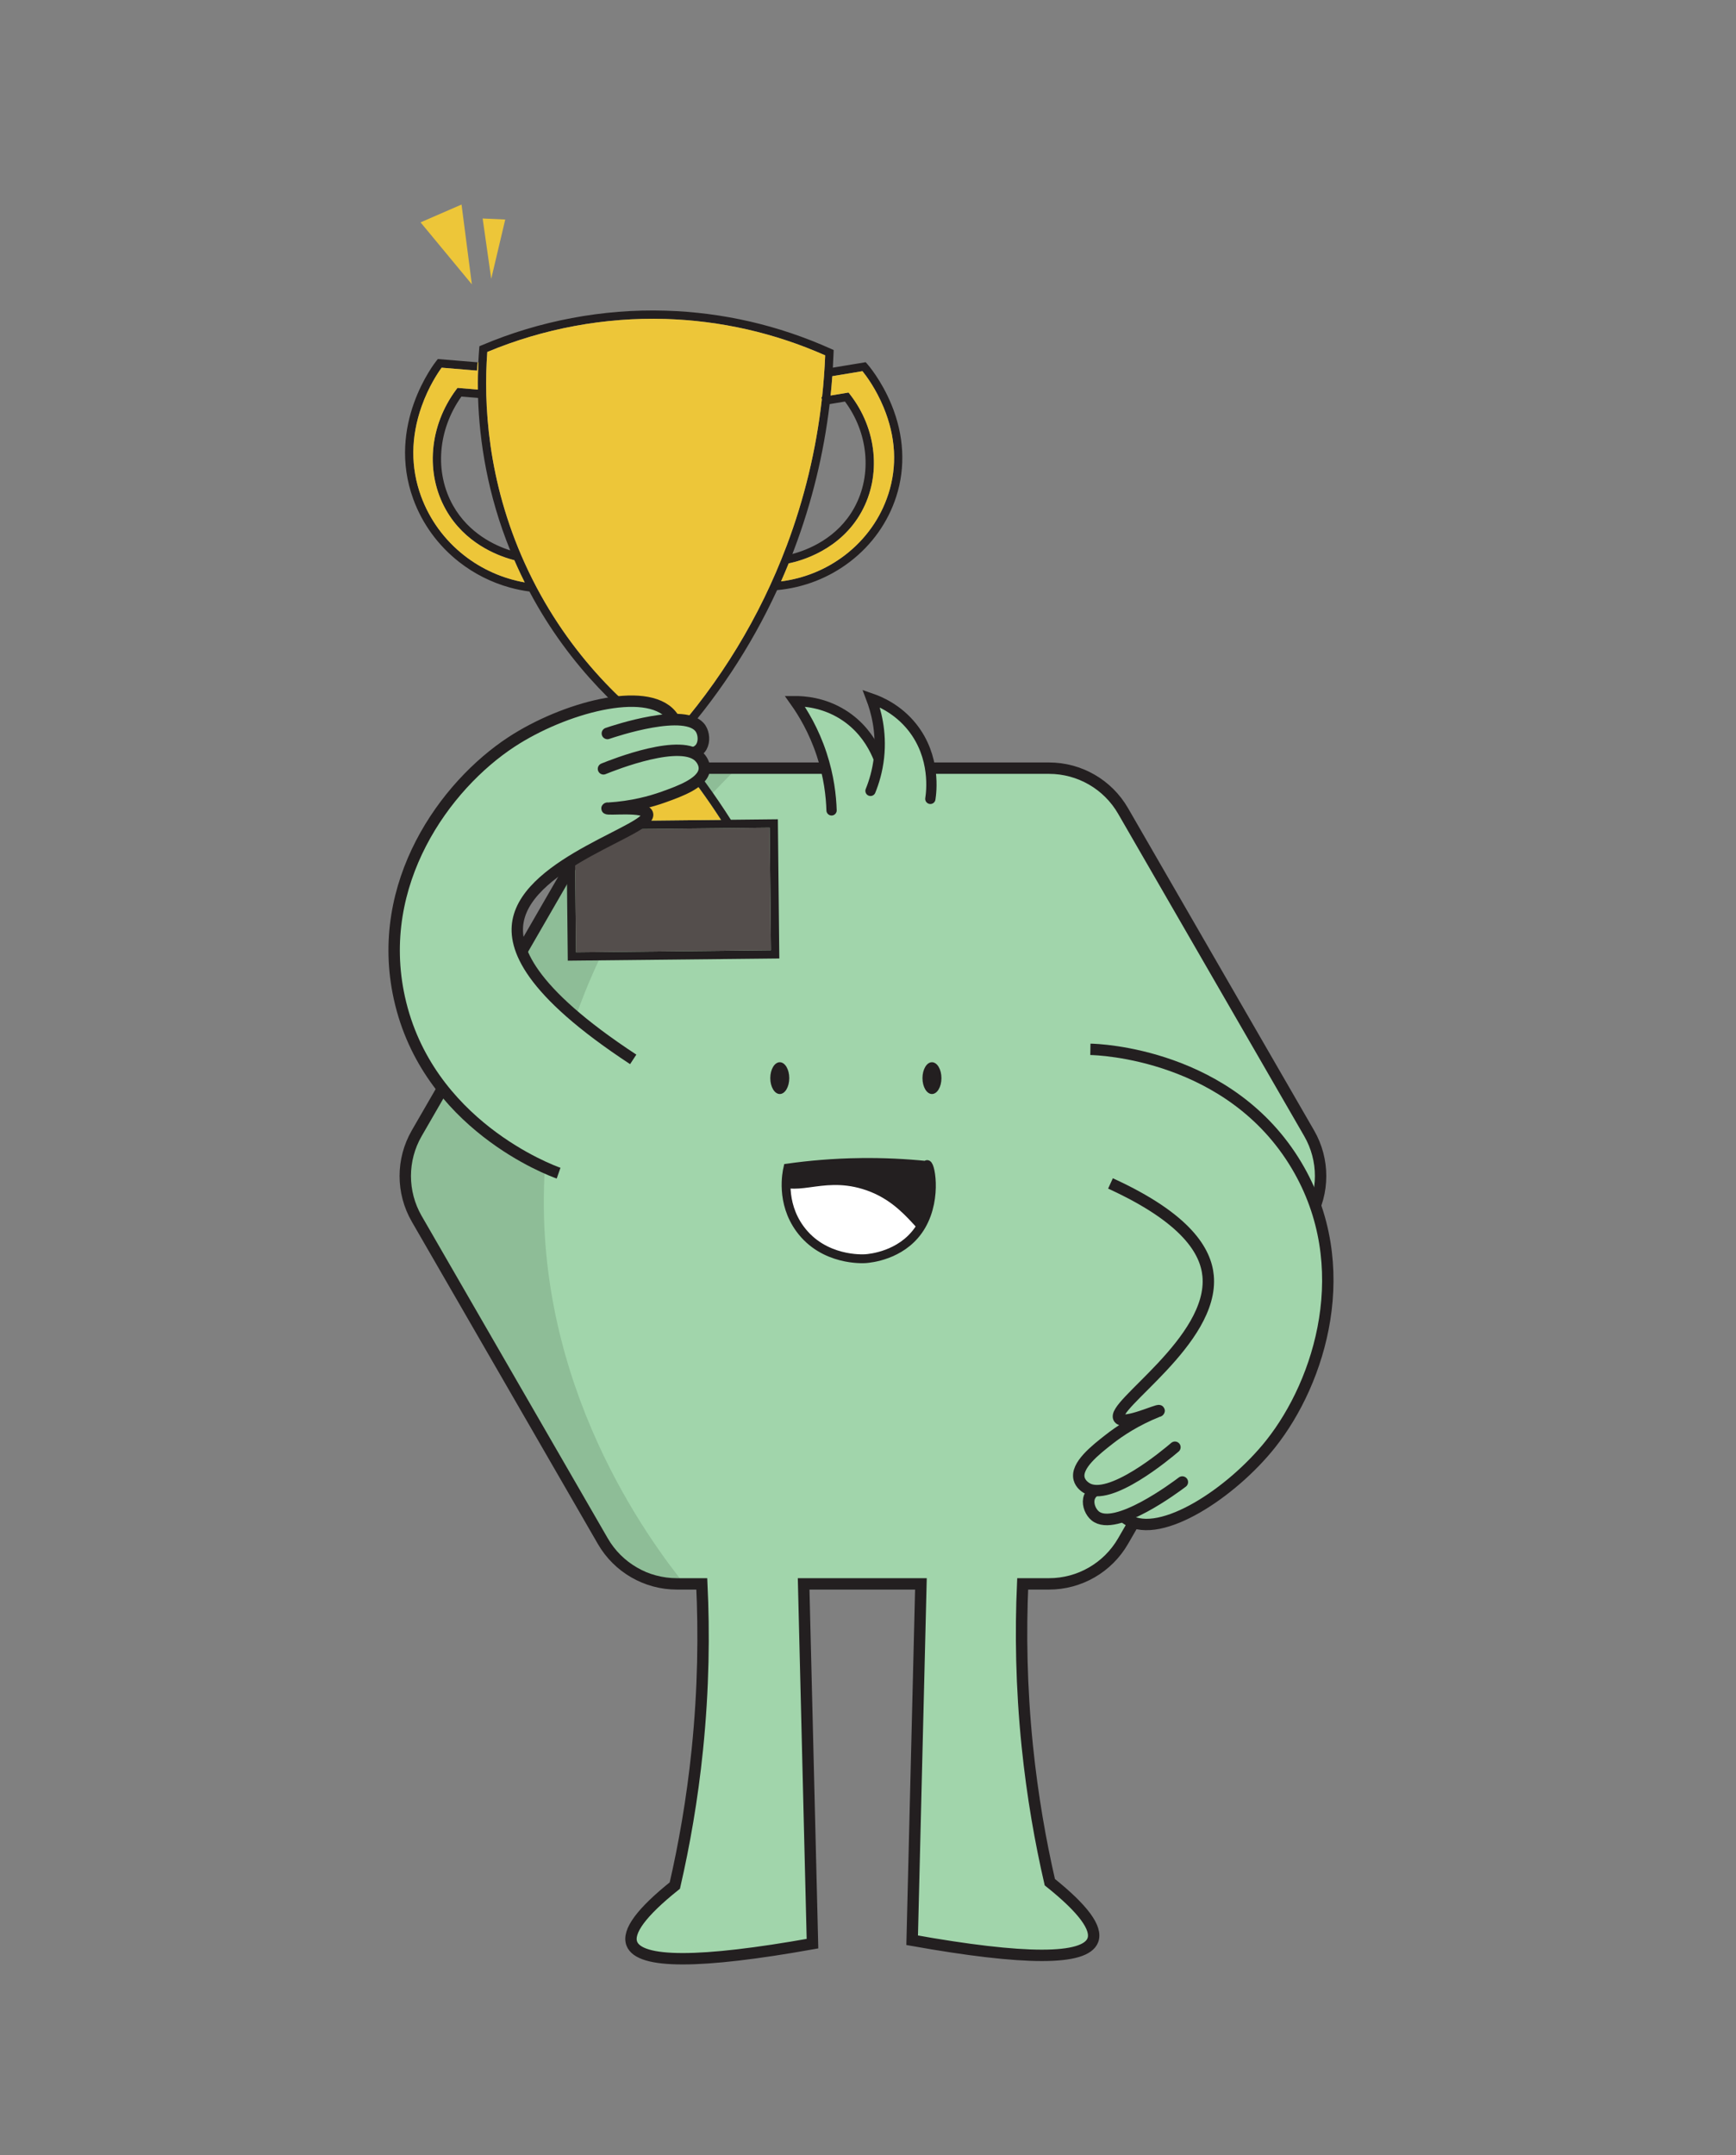<?xml version="1.0" encoding="UTF-8"?>
<svg id="Layer_1" data-name="Layer 1" xmlns="http://www.w3.org/2000/svg" xmlns:xlink="http://www.w3.org/1999/xlink" viewBox="0 0 2160 2681.01">
  <rect x="0" y="0" width="2160" height="2681.01" fill="#808080" stroke="none"/>
  <defs>
    <style>
      .cls-1 {
        clip-path: url(#clippath);
      }

      .cls-2, .cls-3 {
        fill: #fff;
      }

      .cls-4, .cls-5, .cls-6, .cls-7, .cls-8 {
        fill: #a1d5ab;
      }

      .cls-5 {
        stroke-width: 14.39px;
      }

      .cls-5, .cls-6, .cls-7, .cls-3, .cls-8, .cls-9, .cls-10 {
        stroke: #231f20;
        stroke-miterlimit: 10;
      }

      .cls-5, .cls-6, .cls-3, .cls-8, .cls-10 {
        stroke-linecap: round;
      }

      .cls-6, .cls-7, .cls-9 {
        stroke-width: 14.17px;
      }

      .cls-11 {
        clip-path: url(#clippath-1);
      }

      .cls-3, .cls-10 {
        stroke-width: 11px;
      }

      .cls-8 {
        stroke-width: 12.79px;
      }

      .cls-9, .cls-10 {
        fill: none;
      }

      .cls-12 {
        fill: #544e4c;
      }

      .cls-12, .cls-13, .cls-14, .cls-15 {
        stroke-width: 0px;
      }

      .cls-13 {
        fill: #231f20;
      }

      .cls-14 {
        fill: #8ebd97;
      }

      .cls-15 {
        fill: #edc639;
      }
    </style>
    <clipPath id="clippath">
      <path class="cls-7" d="m1628.89,1516.27l-231.53,401.01c-19,32.92-54.13,53.2-92.14,53.2h-32.77c-2.66,59.59-1.84,127.56,5.77,202.01,6.38,62.4,16.48,119.02,28,169.07,41.44,33.14,59.28,57.23,53.51,72.28-9.59,25.04-84.52,25.04-224.79,0,3.64-147.79,7.28-295.58,10.9-443.36h-145.92c3.67,149.19,7.34,298.38,11,447.58-140.26,25.04-215.19,25.04-224.78,0-5.77-15.05,12.07-39.14,53.51-72.28,11.52-50.05,21.62-106.67,28-169.07,7.79-76.21,8.47-145.63,5.56-206.23h-31.04c-38.01,0-73.14-20.28-92.14-53.2l-231.53-401.01c-19-32.92-19-73.48,0-106.4l231.53-401.01c19-32.92,54.13-53.2,92.14-53.2h463.05c38.01,0,73.14,20.28,92.14,53.2l231.53,401.01c19,32.92,19,73.48,0,106.4Z"/>
    </clipPath>
    <clipPath id="clippath-1">
      <path class="cls-3" d="m1069.48,1446.25c30.25-.44,58,1.07,82.73,3.58.47-.62,1.01-1.13,1.53-1.04,4.48.78,12.99,48.25-11.43,82.33-22.11,30.86-59.45,34.32-65.27,34.77-2.99.23-52.17,3.14-81.59-36.97-24.3-33.13-16.45-70.18-15.16-75.81,26.36-3.69,56.28-6.39,89.19-6.87Z"/>
    </clipPath>
  </defs>
  <g>
    <path class="cls-4" d="m1628.89,1516.27l-231.53,401.01c-19,32.92-54.13,53.2-92.14,53.2h-32.77c-2.66,59.59-1.84,127.56,5.77,202.01,6.38,62.4,16.48,119.02,28,169.07,41.44,33.14,59.28,57.23,53.51,72.28-9.59,25.04-84.52,25.04-224.79,0,3.64-147.79,7.28-295.58,10.9-443.36h-145.92c3.67,149.19,7.34,298.38,11,447.58-140.26,25.04-215.19,25.04-224.78,0-5.77-15.05,12.07-39.14,53.51-72.28,11.52-50.05,21.62-106.67,28-169.07,7.79-76.21,8.47-145.63,5.56-206.23h-31.04c-38.01,0-73.14-20.28-92.14-53.2l-231.53-401.01c-19-32.92-19-73.48,0-106.4l231.53-401.01c19-32.92,54.13-53.2,92.14-53.2h463.05c38.01,0,73.14,20.28,92.14,53.2l231.53,401.01c19,32.92,19,73.48,0,106.4Z"/>
    <g class="cls-1">
      <path class="cls-14" d="m1261.2,743.62c-235.55,2.11-471.11,4.22-706.66,6.32l-319.76,553.85,319.76,553.85c100.26,39.29,200.52,78.59,300.77,117.88-49.97-61.89-189.57-251.72-178.02-510.32,14.01-313.76,244.81-600.65,583.91-721.57Z"/>
    </g>
    <path class="cls-9" d="m1628.89,1516.27l-231.53,401.01c-19,32.92-54.13,53.2-92.14,53.2h-32.77c-2.66,59.59-1.84,127.56,5.77,202.01,6.38,62.4,16.48,119.02,28,169.07,41.44,33.14,59.28,57.23,53.51,72.28-9.59,25.04-84.52,25.04-224.79,0,3.64-147.79,7.28-295.58,10.9-443.36h-145.92c3.67,149.19,7.34,298.38,11,447.58-140.26,25.04-215.19,25.04-224.78,0-5.77-15.05,12.07-39.14,53.51-72.28,11.52-50.05,21.62-106.67,28-169.07,7.79-76.21,8.47-145.63,5.56-206.23h-31.04c-38.01,0-73.14-20.28-92.14-53.2l-231.53-401.01c-19-32.92-19-73.48,0-106.4l231.53-401.01c19-32.92,54.13-53.2,92.14-53.2h463.05c38.01,0,73.14,20.28,92.14,53.2l231.53,401.01c19,32.92,19,73.48,0,106.4Z"/>
  </g>
  <g>
    <path class="cls-8" d="m1034.66,1008.17c-.55-17.61-3.19-42.14-12.35-69.9-9.61-29.13-22.91-51.23-33.39-65.97,11.24-.06,35.42,1.41,59.81,16.67,40.6,25.4,49.51,68.82,50.99,76.72"/>
    <path class="cls-8" d="m1083.12,983.9c4.3-10.58,8.69-24.66,10.55-41.61,3.55-32.45-4.05-58.68-9.6-73.31,10.62,3.68,32.94,13.09,50.88,35.58,29.87,37.44,23.86,81.35,22.63,89.29"/>
  </g>
  <g>
    <ellipse class="cls-13" cx="970.23" cy="1341.28" rx="11.8" ry="19.77"/>
    <path class="cls-13" d="m1171.37,1341.28c0,10.92-5.28,19.77-11.8,19.77-6.52,0-11.8-8.85-11.8-19.77,0-10.92,5.28-19.77,11.8-19.77,6.52,0,11.8,8.85,11.8,19.77Z"/>
  </g>
  <g>
    <path class="cls-7" d="m1381.71,1472.28c96.08,43.93,118.65,85.27,121.46,114.95,7.64,80.76-122.89,161.93-110.83,177.43,6.61,8.5,49.08-11.82,49.9-9.63.78,2.07-40.34,10.52-56.96,38.98-17.28,29.58-8.1,80.85,18.03,96.73,41.01,24.91,129.59-33.83,177.75-94.48,61.6-77.58,106.79-220.91,32.27-346.18-82.7-139.03-246.64-144.48-256.63-144.64"/>
    <path class="cls-5" d="m1437.3,1801.03c-5.16,6.14-14.39,16.19-27.92,25.96-28.21,20.38-51.65,22.63-54.58,38.04-1.44,7.6,2.47,16.39,7.87,20.83,24.98,20.53,100.83-36.3,108.39-42.04"/>
    <path class="cls-6" d="m1441.06,1755.76c-28.32,11.31-48.41,24.95-61.06,34.85-16.87,13.19-41.69,32.6-37.29,49.16,1.77,6.68,7.64,10.41,9.04,11.3,28.52,18.14,100.06-42.01,110.15-50.61"/>
  </g>
  <g>
    <g>
      <path class="cls-13" d="m967.85,1019.24l-58.5.61-12.19.13-117.37,1.23-11.11.11-64.02.67,1.81,173.18,263.19-2.75-1.81-173.19Zm-252.75,12.98l242.53-2.53,1.6,152.52-242.53,2.54-1.6-152.52Z"/>
      <rect class="cls-12" x="715.9" y="1030.95" width="242.54" height="152.53" transform="translate(-11.54 8.82) rotate(-.6)"/>
    </g>
    <g>
      <path class="cls-15" d="m897.17,1019.98l-117.37,1.23c5.11-13.04,11.45-25.61,18.88-37.43,10.63-16.92,23.5-32.34,38.3-45.92,11.63,14.04,22.91,28.57,33.6,43.29,9.17,12.63,18.1,25.66,26.59,38.83Z"/>
      <path class="cls-13" d="m910.92,1022.3l-8.75,5.51c-1.65-2.62-3.32-5.23-5-7.83-8.49-13.17-17.42-26.2-26.59-38.83-10.68-14.71-21.97-29.25-33.6-43.29-14.8,13.58-27.67,29-38.3,45.92-7.43,11.82-13.77,24.38-18.88,37.43-.78,1.97-1.52,3.95-2.24,5.95l-9.73-3.5c.28-.78.57-1.56.86-2.34,5.59-15.04,12.73-29.51,21.24-43.04,12.11-19.25,26.97-36.66,44.19-51.73l3.97-3.47,3.39,4.04c12.99,15.48,25.59,31.61,37.46,47.95,10.55,14.53,20.77,29.59,30.42,44.78.53.81,1.04,1.63,1.56,2.45Z"/>
    </g>
    <path class="cls-13" d="m1109,502.96c-12.57-30.4-29.29-49.43-30-50.23l-1.89-2.13-40.84,6.79c.36-6.14.66-12.28.88-18.44l.12-3.47-3.16-1.42c-65.35-29.4-134.67-45.4-206.04-47.57-77.74-2.36-156.83,12.53-228.71,43.07l-2.89,1.22-.25,3.12c-.43,5.4-.79,11.04-1.07,16.91-.5,10.58-.73,21.89-.57,33.85l-25.36-2.11-1.72,2.3c-33.5,45.11-38.47,103.74-12.67,149.37,23.21,41.04,62.96,56.64,82.49,62.01.92.25,1.79.49,2.63.7,1.21,2.78,2.44,5.56,3.71,8.36,2.98,6.57,6.05,12.98,9.2,19.26-27.47-4.86-53.32-16.35-75.28-33.54-24.54-19.21-43.1-44.67-53.66-73.6-13.1-35.87-12.87-73.5.67-111.86,8.76-24.81,20.6-42.25,24.91-48.13l43.98,3.65.86-10.3-49.56-4.11-1.72,2.15c-2.57,3.22-62.53,79.9-28.85,172.15,11.23,30.75,30.95,57.79,57.01,78.19,18.82,14.73,40.33,25.52,63.27,31.84,7.93,2.19,16.02,3.83,24.24,4.93,51.04,96.19,120.55,158.04,172.13,193.96l3.72,2.6,3.06-3.36c53.15-58.52,96.47-123.91,129.23-194.93,33.32-3.07,64.74-15.34,91.05-35.61,27.11-20.88,46.88-48.77,57.18-80.65,11.9-36.8,9.79-76.56-6.1-114.98Zm-545.17,126.19c-23.36-41.3-19.25-94.32,10.29-135.82l20.7,1.72c1.74,54.04,11.7,119.91,40.01,189.68-19.23-6.15-51.51-21.13-70.99-55.58Zm414.75,50.31c-33.29,88.3-82.24,168.8-145.55,239.34-55.47-39.34-130.37-108.48-179.96-217.76-46.83-103.18-51.44-199.53-46.77-263.18,69.74-29.13,146.25-43.32,221.47-41.04,68.85,2.1,135.76,17.31,198.94,45.25-.69,17.33-1.97,34.59-3.83,51.76l-.87.14.51,3.08c-7.03,62.42-21.73,123.56-43.93,182.43Zm53.67-176.73l19.11-3.17c14.11,19.04,22.75,41.19,25.04,64.25,2.38,23.96-2.25,47.36-13.39,67.69-21.1,38.53-58.61,52.82-77.09,57.71.79-2.03,1.57-4.06,2.34-6.09,21.95-58.24,36.69-118.69,44-180.38Zm73.01,112.03c-9.66,29.89-28.21,56.04-53.65,75.65-23.2,17.87-50.63,29.14-79.8,32.86,3.27-7.4,6.44-14.86,9.49-22.37,15.34-3.12,64.57-16.6,90.77-64.43,12.15-22.17,17.19-47.64,14.62-73.68-2.58-26-12.61-50.9-29.01-72.01l-1.89-2.43-22.34,3.71c.84-8.01,1.55-16.04,2.14-24.08l37.5-6.23c4.55,5.59,16.68,21.72,26.37,45.16,15.15,36.64,17.11,72.93,5.82,107.86Z"/>
    <path class="cls-15" d="m652.86,724.57c-27.47-4.86-53.32-16.35-75.28-33.54-24.54-19.21-43.1-44.67-53.66-73.6-13.1-35.87-12.87-73.5.67-111.86,8.76-24.81,20.6-42.25,24.91-48.13l43.98,3.65.86-10.3.82.04c-.5,10.58-.73,21.89-.57,33.85l-25.36-2.11-1.72,2.3c-33.5,45.11-38.47,103.74-12.67,149.37,23.21,41.04,62.96,56.64,82.49,62.01.92.25,1.79.49,2.63.7,1.21,2.78,2.44,5.56,3.71,8.36,2.98,6.57,6.05,12.98,9.2,19.26Z"/>
    <path class="cls-15" d="m1105.27,614.77c-9.66,29.89-28.21,56.04-53.65,75.65-23.2,17.87-50.63,29.14-79.8,32.86,3.27-7.4,6.44-14.86,9.49-22.37,15.34-3.12,64.57-16.6,90.77-64.43,12.15-22.17,17.19-47.64,14.62-73.68-2.58-26-12.61-50.9-29.01-72.01l-1.89-2.43-22.34,3.71c.84-8.01,1.55-16.04,2.14-24.08l37.5-6.23c4.55,5.59,16.68,21.72,26.37,45.16,15.15,36.64,17.11,72.93,5.82,107.86Z"/>
    <path class="cls-15" d="m978.59,679.47c-33.29,88.3-82.24,168.8-145.55,239.34-55.47-39.34-130.37-108.48-179.96-217.76-46.83-103.18-51.44-199.53-46.77-263.18,69.74-29.13,146.25-43.32,221.47-41.04,68.85,2.1,135.76,17.31,198.94,45.25-.69,17.33-1.97,34.59-3.83,51.76l-.87.14.51,3.08c-7.03,62.42-21.73,123.56-43.93,182.43Z"/>
  </g>
  <g>
    <path class="cls-7" d="m787.87,1317.95c-131.12-86.06-149.22-139.61-143.27-172.02,13.65-74.39,167.87-114.26,161.01-133.57-3.6-10.15-50.31-4.22-50.4-6.55-.09-2.21,41.6,2.7,66.33-19.08,25.71-22.65,33.12-74.2,13.31-97.49-31.1-36.55-133.65-8.65-198.44,33.79-82.87,54.27-170.85,176.11-139.51,318.46,34.78,157.98,188.68,214.72,198.11,218.02"/>
    <path class="cls-5" d="m774.39,963.7c6.83-4.21,18.75-10.84,34.66-15.86,33.19-10.48,56.15-5.24,63.77-18.95,3.76-6.76,2.81-16.33-.92-22.25-17.25-27.34-107.13,2.74-116.11,5.81"/>
    <path class="cls-6" d="m756.57,1005.48c30.44-1.83,53.8-8.46,68.92-13.87,20.16-7.22,49.82-17.83,50.86-34.93.42-6.9-3.97-12.28-5.03-13.57-21.36-26.18-108.2,8.41-120.47,13.4"/>
  </g>
  <g>
    <path class="cls-2" d="m1069.48,1446.25c30.25-.44,58,1.07,82.73,3.58.47-.62,1.01-1.13,1.53-1.04,4.48.78,12.99,48.25-11.43,82.33-22.11,30.86-59.45,34.32-65.27,34.77-2.99.23-52.17,3.14-81.59-36.97-24.3-33.13-16.45-70.18-15.16-75.81,26.36-3.69,56.28-6.39,89.19-6.87Z"/>
    <g class="cls-11">
      <path class="cls-13" d="m959.32,1469.12c29.43,23.85,61-5.84,113.78,10.08,60.51,18.25,73.49,73.7,99.55,66.75,25.47-6.79,43.89-67.96,24.94-110.61-38.1-85.73-226.34-94.64-257.23-41.75-12.56,21.5-2.16,58.41,18.96,75.53Z"/>
    </g>
    <path class="cls-10" d="m1069.48,1446.25c30.25-.44,58,1.07,82.73,3.58.47-.62,1.01-1.13,1.53-1.04,4.48.78,12.99,48.25-11.43,82.33-22.11,30.86-59.45,34.32-65.27,34.77-2.99.23-52.17,3.14-81.59-36.97-24.3-33.13-16.45-70.18-15.16-75.81,26.36-3.69,56.28-6.39,89.19-6.87Z"/>
  </g>
  <polygon class="cls-15" points="574.27 254.47 587.1 353.75 523.28 276.63 574.27 254.47 574.27 254.47"/>
  <polygon class="cls-15" points="628.64 273.09 611.2 346.85 600.53 271.81 628.64 273.09 628.64 273.09"/>
</svg>